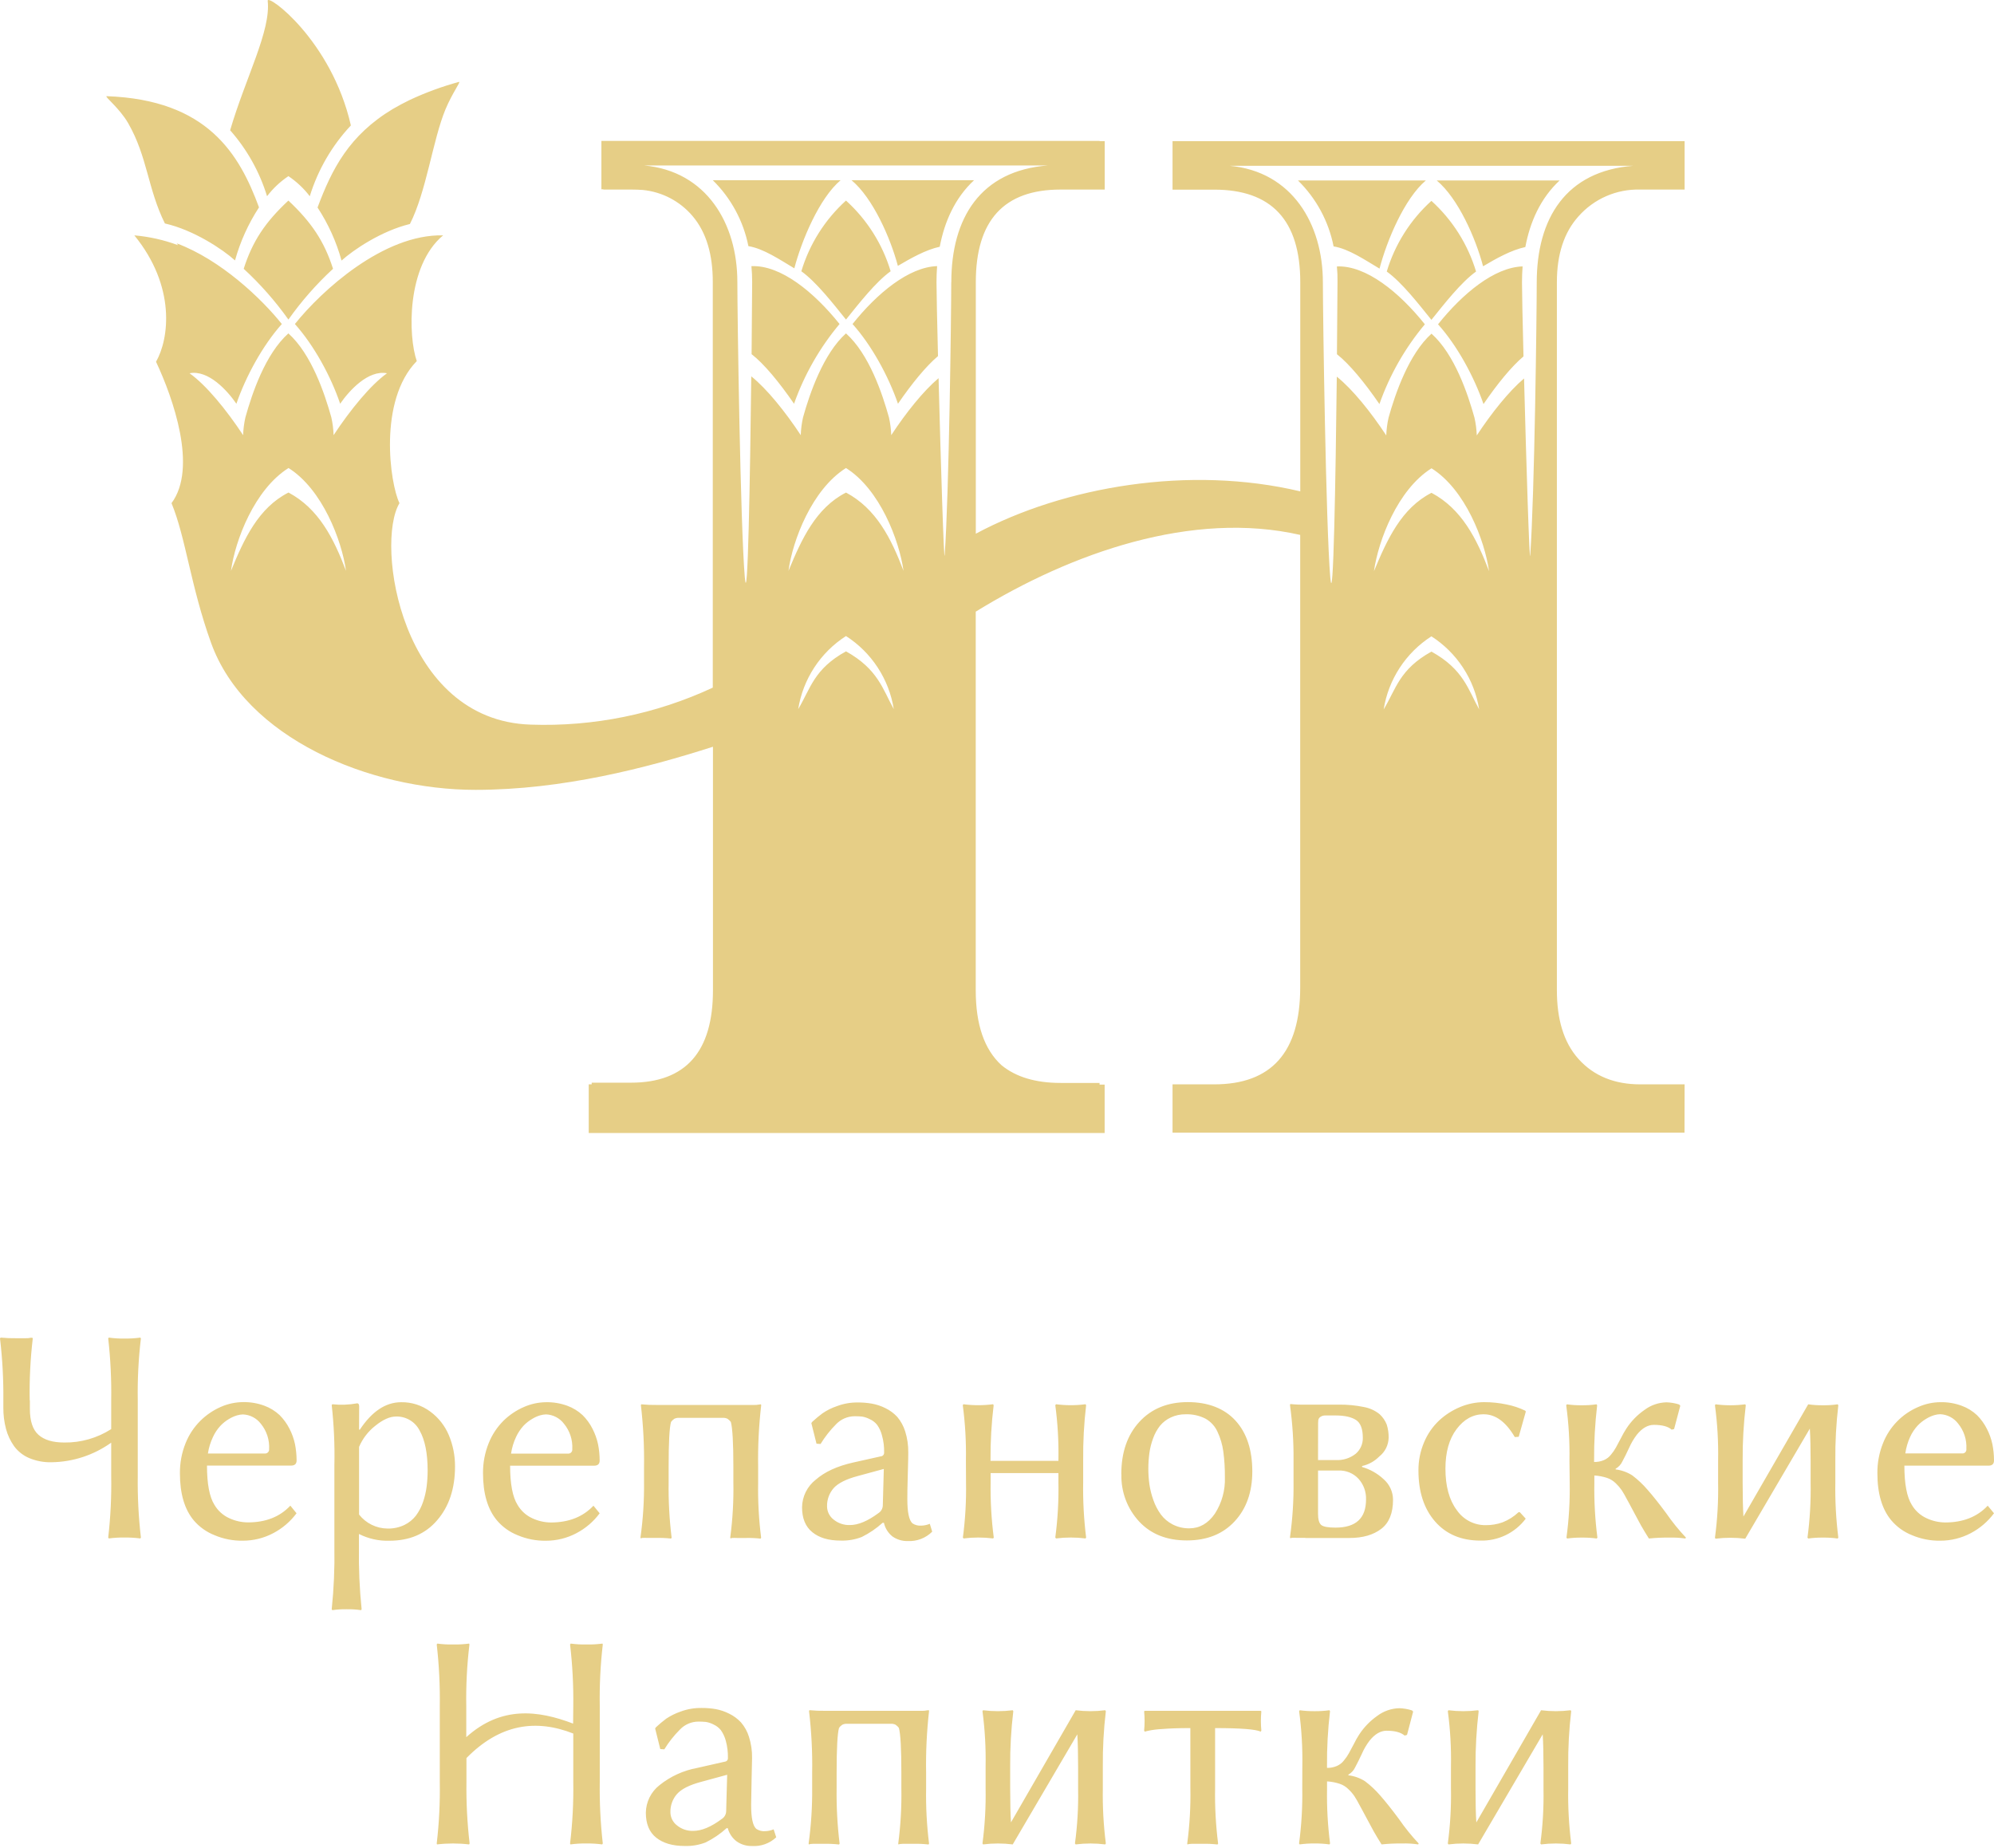 <?xml version="1.0" encoding="UTF-8"?> <svg xmlns="http://www.w3.org/2000/svg" width="560" height="519" viewBox="0 0 560 519" fill="none"> <path fill-rule="evenodd" clip-rule="evenodd" d="M81 89.75C77.322 84.572 73.112 79.792 68.44 75.49C70.89 67.81 74.44 62.43 80.99 56.33C87.49 62.43 91.08 67.81 93.53 75.49C88.865 79.791 84.665 84.571 81 89.75ZM110.37 30.58C111.92 29.67 113.5 28.84 115.08 28.07C119.53 25.989 124.15 24.293 128.89 23C129.55 22.82 127.08 26 125.12 30.68C121.54 39.27 119.77 53.79 115.12 62.91C107.12 64.85 99.26 70.16 95.92 73.18C94.464 67.892 92.19 62.865 89.18 58.28C93.21 47.5 98 38 110.36 30.58H110.37ZM64.63 36.58C69 21.72 76.12 8.62 75.18 0.23C74.94 -1.95 93.11 11.29 98.54 35.23C93.231 40.892 89.284 47.691 87 55.11C85.321 52.916 83.294 51.011 81 49.47C78.702 51.005 76.674 52.911 75 55.11C72.901 48.261 69.362 41.94 64.62 36.57L64.63 36.58ZM46.31 62.76C41.47 53 41.43 44.05 36 34.6C33.53 30.32 29.32 27.13 29.93 27.01C58.3 28.01 67.22 43.27 72.74 58.24C69.742 62.831 67.469 67.857 66 73.14C62.58 70.05 54.43 64.6 46.31 62.76ZM427.86 100.1C424.49 102.93 420.52 107.81 416.63 113.48C413.96 105.74 409.23 97.05 403.86 91.08C410.77 82.44 419.66 75.08 427.61 74.82C427.5 76.32 427.44 77.82 427.44 79.34C427.44 82.07 427.61 90.15 427.86 100.1ZM375.43 105.78C379.84 109.32 384.96 115.67 389.32 122.29C389.379 120.607 389.597 118.933 389.97 117.29C391.82 110.64 395.67 99.4 402.03 93.71C408.54 99.55 412.23 110.64 414.09 117.29C414.463 118.933 414.681 120.607 414.74 122.29C418.91 115.97 423.74 109.91 428.02 106.29C428.63 129.72 429.54 158.93 429.75 155.96C430.97 138.89 431.58 88.17 431.58 79.35C431.58 61.35 439.77 48.01 458.72 46.56H345.34C362.86 48.17 371.52 62.89 371.52 79.27C371.52 88.39 372.36 147.72 373.6 162.17C374.46 172.07 375.11 133.81 375.43 105.78ZM375.43 74.83C383.62 74.46 392.98 82.09 400.16 91.08C394.601 97.724 390.279 105.31 387.4 113.48C383.23 107.41 378.98 102.25 375.47 99.48C375.57 89.48 375.63 81.59 375.63 79.21C375.66 77.78 375.6 76.3 375.46 74.83H375.43ZM400.43 50.69C394.43 55.77 389.49 67.55 387.43 75.44C383.5 73.12 378.81 69.88 374.53 69.2C373.139 62.163 369.653 55.711 364.53 50.69H400.43ZM416.5 74.75C414.42 66.87 409.5 55.68 403.5 50.69H438C432.63 55.69 429.69 62.35 428.38 69.38C424.37 70.24 420.15 72.63 416.57 74.75H416.5ZM402 56.41C407.907 61.763 412.243 68.626 414.54 76.26C410.29 79.32 405.6 85.36 402 89.83C398.4 85.36 393.71 79.32 389.46 76.26C391.753 68.624 396.089 61.76 402 56.41ZM263.18 74.74C263.06 76.24 263.01 77.74 263.01 79.26C263.01 81.98 263.18 90.06 263.43 100.01C260.06 102.85 256.08 107.73 252.19 113.39C249.52 105.66 244.79 96.97 239.43 91C246.32 82.36 255.23 75 263.18 74.74ZM239.18 50.61H273.56C268.18 55.61 265.25 62.27 263.92 69.3C259.97 70.15 255.76 72.55 252.16 74.67C250.06 66.79 245.13 55.6 239.14 50.61H239.18ZM210.18 69.12C208.783 62.085 205.298 55.634 200.18 50.61H236.08C230.08 55.68 225.16 67.47 223.08 75.36C219.12 73 214.42 69.8 210.16 69.12H210.18ZM211.08 99.45C211.18 89.45 211.24 81.56 211.24 79.17C211.24 77.7 211.17 76.17 211.03 74.75C219.23 74.38 228.59 82.01 235.78 91C230.217 97.64 225.889 105.223 223 113.39C218.83 107.33 214.57 102.17 211.06 99.45H211.08ZM267.17 79.26C267.17 61.26 275.34 47.92 294.3 46.47H180.9C198.43 48.08 207.08 62.8 207.08 79.17C207.08 88.29 207.93 147.62 209.17 162.08C210.01 171.98 210.66 133.73 210.99 105.69C215.4 109.24 220.51 115.59 224.89 122.21C224.94 120.526 225.154 118.852 225.53 117.21C227.38 110.56 231.23 99.32 237.59 93.63C244.1 99.47 247.8 110.56 249.65 117.21C250.023 118.853 250.241 120.527 250.3 122.21C254.46 115.89 259.3 109.83 263.59 106.21C264.2 129.64 265.1 158.85 265.31 155.88C266.52 138.8 267.15 88.08 267.15 79.26H267.17ZM237.59 182.93C246.59 187.93 247.94 193.64 251.01 199.16C250.346 194.986 248.807 190.999 246.494 187.461C244.181 183.923 241.147 180.914 237.59 178.63C234.033 180.914 230.999 183.923 228.686 187.461C226.373 190.999 224.834 194.986 224.17 199.16C227.65 193.36 228.57 187.89 237.59 182.93ZM237.59 56.33C243.501 61.68 247.837 68.544 250.13 76.18C245.88 79.24 241.19 85.28 237.59 89.75C233.99 85.28 229.3 79.24 225.05 76.18C227.343 68.544 231.679 61.68 237.59 56.33ZM237.59 138.33C246.07 142.85 250.28 151.19 253.75 160.33C252.54 151.74 247.12 137.44 237.59 131.44C228.05 137.44 222.59 151.74 221.44 160.33C225.13 151.39 229.15 142.64 237.59 138.34V138.33ZM402.03 138.41C410.51 142.93 414.73 151.27 418.19 160.41C416.97 151.82 411.57 137.52 402.03 131.52C392.49 137.52 387.08 151.82 385.87 160.41C389.58 151.47 393.6 142.72 402 138.42L402.03 138.41ZM81.03 138.33C89.5 142.85 93.72 151.19 97.18 160.33C95.97 151.74 90.56 137.44 81.03 131.44C71.49 137.44 66.03 151.74 64.87 160.33C68.53 151.39 72.55 142.64 81 138.34L81.03 138.33ZM402 183C411 187.95 412.35 193.7 415.41 199.23C414.745 195.058 413.207 191.074 410.897 187.538C408.586 184.002 405.554 180.993 402 178.71C398.444 180.996 395.411 184.007 393.1 187.547C390.789 191.087 389.252 195.075 388.59 199.25C392.09 193.44 393 188 402 183ZM473.08 318.11H329.3V304.54H341C357.1 304.54 365.15 295.483 365.15 277.37V150.23C334.9 143.33 301.04 155.15 274.03 171.78V278.14C274.03 287.74 276.433 294.74 281.24 299.14C285.293 302.473 290.833 304.14 297.86 304.14H308.8V304.61H310.23V318.2H165.34V304.54H166.17V304.07H177.17C192.557 304.07 200.243 295.403 200.23 278.07V209.72C181.53 215.72 157.87 221.83 133.52 221.83C103.89 221.83 68.91 207.36 59.26 180.5C53.55 164.65 52.16 150.96 48.17 141.31C55.54 131.42 48.61 111.79 43.82 101.6C47.5 95.16 49.45 80.47 37.73 66.1C41.926 66.462 46.053 67.39 50 68.86L49.64 68.35C62.06 73 73.46 83.88 79.15 91C73.79 97 69.06 105.66 66.39 113.39C63.82 109.66 58.51 103.81 53.23 104.83C57.88 108.12 63.52 115.01 68.28 122.21C68.335 120.527 68.549 118.853 68.92 117.21C70.78 110.56 74.47 99.47 80.99 93.63C87.49 99.47 91.19 110.56 93.05 117.21C93.421 118.853 93.635 120.527 93.69 122.21C98.44 115.01 104.09 108.12 108.69 104.83C103.42 103.83 98.1 109.66 95.53 113.39C92.92 105.66 88.18 97 82.82 91C90.32 81.61 107.75 65.71 124.44 66.1C114.06 74.79 114.63 94.52 117.05 101.41C106.15 112.56 109.53 135.9 112.19 141.31C105.34 152.71 112.57 202.38 149.05 203.51C166.674 204.125 184.194 200.565 200.18 193.12V79.17C200.18 71.64 198.45 65.33 194.51 60.69C190.977 56.513 185.955 53.88 180.51 53.35C179.51 53.28 178.51 53.24 177.45 53.24H169.45V53.16H168.9V39.57H308.82V39.65H310.25V53.24H297.81C281.98 53.24 274.05 61.88 274.05 79.24V149.89C298.84 136.61 334.05 130.6 365.17 138V79.26C365.17 61.87 357.11 53.26 341.02 53.26H329.3V39.65H473.11V53.24H460.62C457.355 53.151 454.111 53.779 451.116 55.082C448.122 56.385 445.45 58.33 443.29 60.78C439.24 65.29 437.24 71.46 437.24 79.26V278.14C437.24 286.14 439.09 292.69 443.29 297.39C447.66 302.28 453.6 304.54 460.62 304.54H473.11L473.08 318.11ZM558.21 422.84L560 425C558.267 427.337 556.028 429.251 553.45 430.6C550.811 431.989 547.872 432.71 544.89 432.7C542.175 432.744 539.48 432.219 536.98 431.16C534.721 430.269 532.719 428.833 531.15 426.98C528.55 423.873 527.25 419.457 527.25 413.73C527.222 410.84 527.762 407.972 528.84 405.29C529.733 403.03 531.067 400.97 532.763 399.229C534.459 397.488 536.484 396.102 538.72 395.15C540.691 394.274 542.823 393.814 544.98 393.8C547.002 393.763 549.012 394.102 550.91 394.8C552.51 395.38 553.976 396.278 555.22 397.44C556.339 398.559 557.274 399.849 557.99 401.26C558.704 402.636 559.229 404.103 559.55 405.62C559.847 407.115 559.998 408.636 560 410.16C560 411.16 559.48 411.63 558.43 411.63H534.83C534.83 416.743 535.523 420.41 536.91 422.63C537.88 424.294 539.345 425.616 541.1 426.41C542.746 427.172 544.536 427.571 546.35 427.58C551.343 427.567 555.307 425.993 558.24 422.86L558.21 422.84ZM535.06 408.19H551C551.169 408.214 551.342 408.197 551.504 408.143C551.665 408.088 551.812 407.997 551.933 407.875C552.053 407.754 552.143 407.606 552.197 407.444C552.25 407.282 552.265 407.109 552.24 406.94C552.389 404.344 551.553 401.787 549.9 399.78C549.308 399.007 548.553 398.373 547.689 397.924C546.825 397.475 545.873 397.221 544.9 397.18C544.338 397.193 543.779 397.28 543.24 397.44C542.454 397.676 541.701 398.012 541 398.44C540.109 398.961 539.294 399.604 538.58 400.35C537.706 401.294 536.987 402.371 536.45 403.54C535.775 405.023 535.317 406.596 535.09 408.21L535.06 408.19ZM482.52 410.19C482.619 405.002 482.322 399.813 481.63 394.67L481.8 394.4C484.568 394.76 487.372 394.76 490.14 394.4L490.29 394.67C489.672 399.833 489.378 405.03 489.41 410.23V416.38C489.41 420.38 489.49 423.6 489.63 425.92L507.82 394.4C509.191 394.597 510.575 394.688 511.96 394.67C513.345 394.689 514.729 394.599 516.1 394.4L516.28 394.67C515.672 399.82 515.391 405.004 515.44 410.19V416.31C515.351 421.497 515.632 426.683 516.28 431.83L516.1 432.09C514.728 431.9 513.345 431.813 511.96 431.83C510.575 431.815 509.192 431.902 507.82 432.09L507.62 431.83C508.295 426.766 508.589 421.658 508.5 416.55V410.55C508.5 406.69 508.42 403.55 508.28 401.22L490.14 432.14C487.371 431.793 484.569 431.793 481.8 432.14L481.63 431.88C482.32 426.737 482.617 421.548 482.52 416.36V410.19ZM440.77 410.19C440.865 405.001 440.56 399.812 439.86 394.67L440.04 394.4C441.428 394.596 442.829 394.687 444.23 394.67C445.615 394.688 446.999 394.598 448.37 394.4L448.55 394.67C447.943 399.811 447.656 404.984 447.69 410.16V410.59C448.637 410.617 449.578 410.439 450.45 410.07C451.236 409.729 451.924 409.196 452.45 408.52C452.972 407.898 453.434 407.229 453.83 406.52L455.23 403.89C455.686 402.969 456.194 402.074 456.75 401.21C458.086 399.164 459.804 397.395 461.81 396C463.601 394.645 465.774 393.889 468.02 393.84C469.222 393.877 470.413 394.079 471.56 394.44L471.9 394.79L470.16 401.34L469.48 401.52C468.48 400.61 466.77 400.17 464.48 400.17C462.79 400.17 461.19 401.08 459.69 402.94C458.827 404.074 458.102 405.306 457.53 406.61C456.84 408.11 456.2 409.39 455.64 410.43C455.234 411.302 454.566 412.025 453.73 412.5V412.68C455.391 412.885 456.986 413.456 458.4 414.35C459.959 415.528 461.387 416.869 462.66 418.35C464.18 420.07 465.95 422.29 467.95 425C469.618 427.413 471.467 429.696 473.48 431.83L473.33 432.09C471.827 431.873 470.308 431.786 468.79 431.83C466.883 431.808 464.977 431.895 463.08 432.09C462.24 430.75 461.5 429.54 460.87 428.43L458.98 424.92L457.54 422.22C457.42 422 457.24 421.66 456.99 421.22C456.34 419.99 455.83 419.1 455.45 418.53C454.972 417.84 454.426 417.201 453.82 416.62C453.116 415.912 452.256 415.378 451.31 415.06C450.161 414.684 448.967 414.459 447.76 414.39V416.55C447.676 421.657 447.964 426.764 448.62 431.83L448.44 432.09C447.068 431.901 445.685 431.814 444.3 431.83C442.899 431.816 441.499 431.903 440.11 432.09L439.93 431.83C440.628 426.687 440.932 421.499 440.84 416.31L440.77 410.19ZM416.69 397.19C413.69 397.19 411.16 398.59 409.07 401.36C406.98 404.13 405.94 407.85 405.94 412.46C405.94 417.387 407 421.267 409.12 424.1C410.016 425.415 411.222 426.489 412.631 427.228C414.04 427.968 415.609 428.349 417.2 428.34C418.824 428.362 420.44 428.094 421.97 427.55C423.64 426.9 425.168 425.932 426.47 424.7H426.83L428.49 426.52C427.008 428.492 425.075 430.079 422.853 431.149C420.631 432.219 418.185 432.741 415.72 432.67C410.387 432.67 406.16 430.887 403.04 427.32C399.92 423.753 398.36 418.98 398.36 413C398.334 410.25 398.883 407.526 399.97 405C400.938 402.696 402.379 400.621 404.2 398.91C405.931 397.313 407.932 396.037 410.11 395.14C412.231 394.258 414.503 393.799 416.8 393.79C418.927 393.786 421.049 394.008 423.13 394.45C424.927 394.798 426.671 395.376 428.32 396.17L428.52 396.42L426.52 403.52L425.42 403.6C422.92 399.333 420.02 397.2 416.72 397.2L416.69 397.19ZM366.6 431.9H364.2C363.717 431.871 363.233 431.871 362.75 431.9L362.38 432.01L362.28 431.75C363.008 426.58 363.342 421.361 363.28 416.14V410.19C363.327 404.973 362.993 399.759 362.28 394.59L362.38 394.32C363.782 394.466 365.191 394.523 366.6 394.49H375.91C378.324 394.452 380.736 394.68 383.1 395.17C384.694 395.464 386.189 396.152 387.45 397.17C388.327 397.974 389.01 398.965 389.45 400.07C389.828 401.27 390.01 402.522 389.99 403.78C389.968 404.798 389.721 405.799 389.267 406.71C388.812 407.621 388.161 408.421 387.36 409.05C386.042 410.39 384.365 411.321 382.53 411.73V412C384.789 412.65 386.862 413.825 388.58 415.43C389.411 416.151 390.076 417.042 390.532 418.042C390.987 419.043 391.222 420.13 391.22 421.23C391.22 424.96 390.12 427.69 387.91 429.38C385.7 431.07 382.74 431.94 378.99 431.94H366.59L366.6 431.9ZM370.16 413V425.14C370.16 426.73 370.46 427.79 371.06 428.29C371.66 428.79 373.06 429.03 375.06 429.03C380.79 429.03 383.64 426.4 383.64 421.14C383.719 419.009 382.97 416.931 381.55 415.34C380.834 414.556 379.953 413.94 378.971 413.536C377.989 413.131 376.931 412.948 375.87 413H370.16ZM370.16 410.05H375.1C377.132 410.175 379.14 409.549 380.74 408.29C381.381 407.74 381.893 407.055 382.238 406.284C382.584 405.513 382.755 404.675 382.74 403.83C382.74 401.35 382.12 399.66 380.87 398.83C379.62 398 377.72 397.53 375.12 397.53H372.28C371.766 397.499 371.256 397.64 370.83 397.93C370.679 398.026 370.549 398.152 370.447 398.3C370.346 398.448 370.275 398.614 370.24 398.79C370.184 399.315 370.164 399.843 370.18 400.37L370.16 410.05ZM333 397.2C331.546 397.174 330.106 397.482 328.79 398.1C327.631 398.638 326.606 399.427 325.79 400.41C324.963 401.462 324.311 402.64 323.86 403.9C323.356 405.241 323.001 406.632 322.8 408.05C322.6 409.542 322.5 411.045 322.5 412.55C322.503 413.995 322.603 415.438 322.8 416.87C323.023 418.384 323.398 419.871 323.92 421.31C324.413 422.738 325.114 424.086 326 425.31C326.873 426.495 328.01 427.46 329.32 428.13C330.772 428.878 332.387 429.256 334.02 429.23C336.88 429.23 339.27 427.87 341.17 425.14C343.151 422.083 344.139 418.49 344 414.85C344.023 412.426 343.873 410.003 343.55 407.6C343.291 405.71 342.748 403.869 341.94 402.14C341.24 400.573 340.055 399.272 338.56 398.43C336.839 397.56 334.927 397.137 333 397.2ZM314.91 414.05C314.91 407.897 316.607 402.983 320 399.31C323.39 395.62 327.94 393.78 333.59 393.78C339.24 393.78 343.84 395.53 347 399C350.16 402.47 351.7 407.25 351.7 413.26C351.7 419.01 350.05 423.7 346.75 427.26C343.45 430.82 338.98 432.63 333.33 432.63C327.68 432.63 323.26 430.87 319.95 427.35C316.598 423.746 314.799 418.969 314.94 414.05H314.91ZM271.27 410.17C271.367 404.982 271.072 399.794 270.39 394.65L270.57 394.38C273.335 394.74 276.135 394.74 278.9 394.38L279.06 394.65C278.437 399.779 278.143 404.943 278.18 410.11V410.28H297.25V410.11C297.352 404.942 297.058 399.773 296.37 394.65L296.58 394.38C299.332 394.739 302.118 394.739 304.87 394.38L305.03 394.65C304.426 399.801 304.149 404.984 304.2 410.17V416.29C304.114 421.476 304.391 426.662 305.03 431.81L304.87 432.07C302.118 431.723 299.332 431.723 296.58 432.07L296.37 431.81C297.055 426.666 297.35 421.478 297.25 416.29V413.71H278.21V416.29C278.127 421.478 278.421 426.665 279.09 431.81L278.93 432.07C276.164 431.723 273.366 431.723 270.6 432.07L270.42 431.81C271.1 426.666 271.394 421.478 271.3 416.29L271.27 410.17ZM248.21 427.67H247.88C246.115 429.269 244.136 430.615 242 431.67C240.114 432.399 238.101 432.739 236.08 432.67C232.71 432.67 230.08 431.9 228.14 430.32C226.2 428.74 225.25 426.42 225.25 423.32C225.27 421.822 225.627 420.348 226.293 419.007C226.96 417.666 227.919 416.491 229.1 415.57C231.63 413.36 235.1 411.76 239.63 410.74L247.7 408.94C247.892 408.857 248.053 408.716 248.161 408.537C248.268 408.357 248.317 408.149 248.3 407.94C248.337 406.323 248.135 404.708 247.7 403.15C247.435 402.071 246.966 401.053 246.32 400.15C245.767 399.458 245.053 398.912 244.24 398.56C243.566 398.208 242.84 397.965 242.09 397.84C241.386 397.77 240.678 397.74 239.97 397.75C239.014 397.761 238.069 397.961 237.19 398.338C236.311 398.716 235.516 399.264 234.85 399.95C233.167 401.632 231.69 403.509 230.45 405.54L229.31 405.46L227.86 399.67L228.12 399.31C229.034 398.466 229.992 397.672 230.99 396.93C232.226 396.084 233.572 395.412 234.99 394.93C236.848 394.223 238.822 393.867 240.81 393.88C242.15 393.867 243.489 393.974 244.81 394.2C246.138 394.433 247.424 394.857 248.63 395.46C249.89 396.065 251.025 396.899 251.98 397.92C252.986 399.115 253.744 400.499 254.21 401.99C254.818 403.914 255.111 405.923 255.08 407.94C255.08 408.14 255.08 410.14 254.95 413.94C254.82 417.74 254.82 420.09 254.82 421.06C254.82 424.7 255.29 426.96 256.26 427.84C257.015 428.331 257.913 428.553 258.81 428.47C259.608 428.442 260.394 428.269 261.13 427.96L261.8 430.17C260.899 431.068 259.819 431.767 258.63 432.22C257.441 432.673 256.17 432.871 254.9 432.8C253.388 432.837 251.903 432.392 250.66 431.53C249.432 430.561 248.577 429.197 248.24 427.67H248.21ZM248.21 412.55L240.86 414.55C237.64 415.41 235.4 416.533 234.14 417.92C232.882 419.347 232.214 421.199 232.27 423.1C232.281 423.806 232.45 424.5 232.765 425.132C233.08 425.763 233.533 426.316 234.09 426.75C235.385 427.814 237.025 428.369 238.7 428.31C241 428.31 243.7 427.19 246.7 424.96C247.072 424.725 247.38 424.401 247.594 424.016C247.809 423.632 247.925 423.2 247.93 422.76L248.21 412.55ZM212.92 412V416.34C212.827 421.533 213.108 426.727 213.76 431.88L213.6 432.12C212.222 431.966 210.836 431.906 209.45 431.94H207C206.517 431.91 206.033 431.91 205.55 431.94L205.17 432.07L205.08 431.83C205.765 426.68 206.059 421.485 205.96 416.29V412C205.96 405.253 205.723 401.033 205.25 399.34C204.988 398.997 204.67 398.699 204.31 398.46C203.903 398.263 203.452 398.174 203 398.2H190.7C190.245 398.178 189.792 398.267 189.38 398.46C189.027 398.7 188.716 398.998 188.46 399.34C188 400.92 187.78 405.15 187.78 412V416.23C187.705 421.453 187.986 426.675 188.62 431.86L188.46 432.1C187.055 431.948 185.642 431.888 184.23 431.92H181.8C181.314 431.89 180.826 431.89 180.34 431.92L179.97 432.05L179.87 431.81C180.597 426.633 180.931 421.408 180.87 416.18V412C180.958 406.2 180.664 400.401 179.99 394.64L180.09 394.4C181.585 394.545 183.088 394.606 184.59 394.58H211.66C212.186 394.599 212.713 394.558 213.23 394.46L213.7 394.4L213.78 394.64C213.11 400.401 212.823 406.201 212.92 412ZM166.68 422.89L168.41 425.01C166.676 427.35 164.433 429.264 161.85 430.61C159.218 431.997 156.285 432.718 153.31 432.71C150.592 432.754 147.894 432.23 145.39 431.17C143.128 430.28 141.122 428.844 139.55 426.99C136.96 423.88 135.65 419.47 135.65 413.74C135.625 410.849 136.169 407.981 137.25 405.3C138.197 402.93 139.62 400.779 141.43 398.98C143.078 397.371 145.007 396.076 147.12 395.16C149.095 394.284 151.229 393.825 153.39 393.81C155.415 393.774 157.429 394.113 159.33 394.81C160.926 395.392 162.389 396.29 163.63 397.45C164.755 398.564 165.691 399.854 166.4 401.27C167.11 402.648 167.635 404.114 167.96 405.63C168.257 407.125 168.408 408.646 168.41 410.17C168.41 411.17 167.89 411.64 166.83 411.64H143.26C143.26 416.753 143.957 420.42 145.35 422.64C146.314 424.306 147.776 425.628 149.53 426.42C151.176 427.182 152.966 427.581 154.78 427.59C159.78 427.56 163.73 426 166.68 422.86V422.89ZM143.53 408.24H159.47C159.639 408.261 159.811 408.243 159.972 408.188C160.134 408.133 160.28 408.041 160.401 407.921C160.521 407.8 160.613 407.654 160.668 407.492C160.723 407.331 160.741 407.159 160.72 406.99C160.866 404.393 160.027 401.836 158.37 399.83C157.778 399.057 157.023 398.423 156.159 397.974C155.295 397.525 154.343 397.271 153.37 397.23C152.808 397.244 152.25 397.331 151.71 397.49C150.923 397.724 150.17 398.06 149.47 398.49C148.575 399.011 147.758 399.654 147.04 400.4C146.173 401.347 145.457 402.423 144.92 403.59C144.235 405.054 143.767 406.611 143.53 408.21V408.24ZM100.84 401.36L100.99 401.62C104.42 396.4 108.3 393.81 112.68 393.81C115.616 393.76 118.486 394.685 120.84 396.44C123.151 398.138 124.955 400.434 126.06 403.08C127.219 405.854 127.808 408.833 127.79 411.84C127.79 418.047 126.123 423.08 122.79 426.94C119.51 430.79 115.03 432.71 109.39 432.71C106.415 432.813 103.463 432.159 100.81 430.81V434.66C100.718 440.433 100.969 446.207 101.56 451.95L101.41 452.21C100.056 452.015 98.688 451.928 97.32 451.95C95.982 451.931 94.644 452.018 93.32 452.21L93.16 451.95C93.758 446.204 94.009 440.427 93.91 434.65V411.47C94.034 405.846 93.783 400.221 93.16 394.63L93.32 394.38C95.654 394.633 98.012 394.545 100.32 394.12C100.68 394.12 100.87 394.41 100.87 395L100.84 401.36ZM100.84 406.36V425.36C101.793 426.574 103.006 427.558 104.391 428.238C105.776 428.919 107.297 429.278 108.84 429.29C110.47 429.331 112.087 428.989 113.56 428.29C114.836 427.674 115.952 426.77 116.82 425.65C117.684 424.479 118.358 423.18 118.82 421.8C119.298 420.394 119.633 418.943 119.82 417.47C120.003 415.994 120.096 414.508 120.1 413.02C120.1 408.11 119.33 404.36 117.84 401.75C117.22 400.534 116.266 399.519 115.09 398.825C113.914 398.13 112.565 397.785 111.2 397.83C109.473 397.83 107.54 398.697 105.4 400.43C103.404 401.99 101.835 404.03 100.84 406.36ZM81.54 422.86L83.28 425C81.543 427.337 79.301 429.252 76.72 430.6C74.085 431.989 71.149 432.71 68.17 432.7C65.455 432.744 62.761 432.219 60.26 431.16C58.002 430.273 55.996 428.844 54.42 427C51.82 423.893 50.523 419.477 50.53 413.75C50.502 410.86 51.042 407.992 52.12 405.31C53.065 402.942 54.488 400.794 56.3 399C57.948 397.373 59.88 396.062 62 395.13C63.975 394.256 66.11 393.796 68.27 393.78C70.295 393.743 72.309 394.082 74.21 394.78C75.809 395.362 77.275 396.26 78.52 397.42C79.639 398.539 80.574 399.829 81.29 401.24C82.004 402.616 82.529 404.083 82.85 405.6C83.142 407.096 83.293 408.616 83.3 410.14C83.3 411.14 82.78 411.61 81.72 411.61H58.13C58.13 416.723 58.823 420.39 60.21 422.61C61.18 424.274 62.645 425.596 64.4 426.39C66.043 427.151 67.83 427.55 69.64 427.56C74.64 427.56 78.59 426 81.54 422.86ZM58.39 408.21H74.33C74.496 408.23 74.663 408.213 74.821 408.16C74.979 408.107 75.124 408.019 75.243 407.903C75.363 407.787 75.455 407.646 75.514 407.49C75.572 407.333 75.595 407.166 75.58 407C75.729 404.404 74.893 401.847 73.24 399.84C72.648 399.067 71.893 398.433 71.029 397.984C70.165 397.535 69.213 397.281 68.24 397.24C67.681 397.254 67.126 397.341 66.59 397.5C65.8 397.736 65.044 398.072 64.34 398.5C63.45 399.019 62.638 399.662 61.93 400.41C61.049 401.349 60.33 402.427 59.8 403.6C59.109 405.06 58.634 406.613 58.39 408.21ZM8.39 393.27V395.68C8.39 399.11 9.2 401.53 10.8 402.96C12.4 404.39 14.8 405.13 18.07 405.13C22.731 405.186 27.306 403.876 31.23 401.36V393.27C31.322 387.465 31.041 381.659 30.39 375.89L30.56 375.66C32.017 375.868 33.489 375.958 34.96 375.93C36.448 375.956 37.936 375.866 39.41 375.66L39.57 375.89C38.886 381.65 38.592 387.45 38.69 393.25V414.45C38.61 420.25 38.904 426.048 39.57 431.81L39.41 432.07C37.935 431.879 36.448 431.792 34.96 431.81C33.489 431.79 32.018 431.877 30.56 432.07L30.39 431.81C31.054 426.055 31.335 420.262 31.23 414.47V405.17C26.329 408.673 20.474 410.592 14.45 410.67C12.3 410.722 10.164 410.32 8.18 409.49C6.501 408.777 5.044 407.627 3.96 406.16C2.921 404.695 2.152 403.056 1.69 401.32C1.169 399.343 0.917 397.305 0.94 395.26V393.26C1 387.456 0.686 381.654 0 375.89L0.18 375.66C1.656 375.802 3.138 375.862 4.62 375.84H7.1C7.617 375.863 8.134 375.82 8.64 375.71H9.1L9.2 375.94C8.525 381.691 8.237 387.481 8.34 393.27H8.39ZM407.49 496.1C407.592 490.912 407.297 485.723 406.61 480.58L406.79 480.32C409.556 480.667 412.354 480.667 415.12 480.32L415.27 480.58C414.657 485.744 414.363 490.94 414.39 496.14V502.29C414.39 506.29 414.46 509.51 414.62 511.82L432.8 480.32C435.552 480.667 438.338 480.667 441.09 480.32L441.26 480.58C440.652 485.73 440.371 490.914 440.42 496.1V502.22C440.331 507.407 440.612 512.593 441.26 517.74L441.09 518C438.338 517.653 435.552 517.653 432.8 518L432.6 517.74C433.28 512.68 433.574 507.575 433.48 502.47V496.41C433.48 492.56 433.4 489.41 433.26 487.08L415.12 518C412.354 517.653 409.556 517.653 406.79 518L406.61 517.74C407.295 512.596 407.59 507.408 407.49 502.22V496.1ZM365.75 496.1C365.842 490.911 365.541 485.723 364.85 480.58L365.02 480.32C366.409 480.508 367.809 480.595 369.21 480.58C370.598 480.595 371.985 480.509 373.36 480.32L373.53 480.58C372.917 485.72 372.633 490.894 372.68 496.07V496.51C373.624 496.533 374.562 496.352 375.43 495.98C376.219 495.643 376.907 495.11 377.43 494.43C377.952 493.808 378.414 493.139 378.81 492.43L380.22 489.8C380.669 488.877 381.174 487.982 381.73 487.12C383.071 485.081 384.784 483.313 386.78 481.91C388.573 480.558 390.745 479.802 392.99 479.75C394.196 479.785 395.391 479.99 396.54 480.36L396.87 480.7L395.15 487.25L394.47 487.43C393.423 486.523 391.74 486.07 389.42 486.07C387.74 486.07 386.14 486.99 384.64 488.85C383.776 489.986 383.05 491.221 382.48 492.53C381.79 494.02 381.15 495.3 380.59 496.34C380.184 497.212 379.516 497.935 378.68 498.41V498.59C380.338 498.787 381.931 499.354 383.34 500.25C384.904 501.424 386.336 502.766 387.61 504.25C389.14 505.98 390.9 508.2 392.91 510.91C394.575 513.323 396.42 515.606 398.43 517.74L398.28 518C396.778 517.777 395.258 517.69 393.74 517.74C391.823 517.712 389.906 517.799 388 518C387.16 516.66 386.42 515.45 385.8 514.34L383.91 510.83L382.46 508.13C382.35 507.9 382.16 507.56 381.91 507.13C381.443 506.208 380.929 505.31 380.37 504.44C379.894 503.746 379.344 503.105 378.73 502.53C378.031 501.816 377.17 501.281 376.22 500.97C375.077 500.594 373.891 500.369 372.69 500.3V502.47C372.604 507.574 372.888 512.677 373.54 517.74L373.37 518C371.995 517.806 370.608 517.72 369.22 517.74C367.809 517.719 366.398 517.806 365 518L364.83 517.74C365.519 512.597 365.82 507.409 365.73 502.22L365.75 496.1ZM334.3 485.33C331.09 485.33 328.41 485.42 326.3 485.6C324.954 485.66 323.616 485.834 322.3 486.12L321.49 486.33L321.32 486.03C321.494 484.231 321.494 482.419 321.32 480.62L321.49 480.48H354.07L354.24 480.62C354.066 482.419 354.066 484.231 354.24 486.03L354.07 486.33C352.72 485.67 348.43 485.33 341.25 485.33V502.15C341.158 507.374 341.442 512.597 342.1 517.78L341.92 518.02C340.549 517.861 339.169 517.797 337.79 517.83H335.36C334.873 517.818 334.385 517.838 333.9 517.89L333.5 518.02L333.42 517.78C334.11 512.6 334.408 507.375 334.31 502.15L334.3 485.33ZM276.8 496.1C276.897 490.912 276.602 485.724 275.92 480.58L276.09 480.32C278.856 480.667 281.654 480.667 284.42 480.32L284.58 480.58C283.957 485.743 283.663 490.94 283.7 496.14V502.29C283.7 506.29 283.78 509.51 283.92 511.82L302.1 480.32C304.852 480.667 307.638 480.667 310.39 480.32L310.57 480.58C309.957 485.73 309.673 490.914 309.72 496.1V502.22C309.629 507.407 309.913 512.594 310.57 517.74L310.39 518C307.638 517.653 304.852 517.653 302.1 518L301.89 517.74C302.579 512.681 302.877 507.575 302.78 502.47V496.41C302.78 492.56 302.7 489.41 302.56 487.08L284.42 518C281.654 517.653 278.856 517.653 276.09 518L275.92 517.74C276.6 512.596 276.894 507.408 276.8 502.22V496.1ZM260.09 497.9V502.23C260 507.426 260.278 512.623 260.92 517.78L260.77 518.02C259.396 517.861 258.013 517.798 256.63 517.83H254.19C253.699 517.819 253.208 517.839 252.72 517.89L252.34 518.02L252.26 517.78C252.939 512.626 253.234 507.428 253.14 502.23V497.91C253.14 491.18 252.91 486.91 252.44 485.26C252.178 484.916 251.86 484.619 251.5 484.38C251.088 484.186 250.635 484.096 250.18 484.12H237.88C237.428 484.095 236.978 484.185 236.57 484.38C236.207 484.611 235.891 484.91 235.64 485.26C235.18 486.83 234.96 491.07 234.96 497.91V502.15C234.885 507.373 235.165 512.595 235.8 517.78L235.64 518.02C234.232 517.864 232.816 517.8 231.4 517.83H229C228.516 517.819 228.032 517.839 227.55 517.89L227.17 518.02L227.09 517.78C227.806 512.602 228.14 507.377 228.09 502.15V497.9C228.188 492.1 227.894 486.3 227.21 480.54L227.33 480.3C228.822 480.446 230.321 480.506 231.82 480.48H258.8C259.327 480.508 259.855 480.464 260.37 480.35L260.85 480.3L260.92 480.54C260.266 486.303 259.989 492.101 260.09 497.9ZM217.27 513.77C216.531 514.08 215.741 514.253 214.94 514.28C214.045 514.363 213.149 514.137 212.4 513.64C211.4 512.76 210.95 510.51 210.95 506.87C210.95 505.87 211 503.54 211.08 499.76C211.16 495.98 211.21 493.97 211.21 493.76C211.249 491.743 210.959 489.733 210.35 487.81C209.893 486.313 209.13 484.927 208.11 483.74C207.163 482.72 206.033 481.886 204.78 481.28C203.588 480.675 202.315 480.244 201 480C199.679 479.773 198.34 479.666 197 479.68C195.012 479.655 193.036 479.993 191.17 480.68C189.737 481.171 188.372 481.843 187.11 482.68C186.116 483.426 185.161 484.224 184.25 485.07L183.99 485.43L185.43 491.22L186.57 491.3C187.813 489.266 189.297 487.389 190.99 485.71C191.65 485.021 192.441 484.471 193.317 484.093C194.193 483.715 195.136 483.517 196.09 483.51C196.801 483.5 197.512 483.53 198.22 483.6C198.97 483.718 199.697 483.958 200.37 484.31C201.179 484.672 201.892 485.221 202.45 485.91C203.088 486.819 203.559 487.835 203.84 488.91C204.265 490.47 204.464 492.083 204.43 493.7C204.458 493.909 204.415 494.121 204.308 494.302C204.201 494.483 204.036 494.624 203.84 494.7L195.76 496.53C191.901 497.242 188.279 498.902 185.22 501.36C184.043 502.28 183.088 503.452 182.423 504.789C181.759 506.127 181.402 507.597 181.38 509.09C181.38 512.19 182.33 514.54 184.27 516.09C186.21 517.64 188.85 518.44 192.27 518.44C194.287 518.508 196.297 518.168 198.18 517.44C200.317 516.388 202.296 515.041 204.06 513.44H204.39C204.785 514.938 205.677 516.256 206.92 517.18C208.167 518.042 209.655 518.487 211.17 518.45C212.416 518.532 213.665 518.357 214.84 517.935C216.015 517.514 217.09 516.855 218 516L217.27 513.77ZM203.94 508.64C203.936 509.082 203.822 509.516 203.607 509.902C203.392 510.288 203.084 510.614 202.71 510.85C199.717 513.083 197.05 514.2 194.71 514.2C193.03 514.261 191.386 513.702 190.09 512.63C189.531 512.196 189.078 511.642 188.765 511.008C188.451 510.374 188.286 509.677 188.28 508.97C188.231 507.074 188.903 505.23 190.16 503.81C191.42 502.42 193.65 501.3 196.88 500.44L204.22 498.44L203.94 508.64ZM161 479.21C161.079 473.41 160.778 467.611 160.1 461.85L160.28 461.6C161.755 461.795 163.242 461.879 164.73 461.85C166.224 461.877 167.718 461.794 169.2 461.6L169.29 461.85C168.622 467.608 168.338 473.404 168.44 479.2V500.39C168.355 506.186 168.639 511.981 169.29 517.74L169.12 518C167.665 517.804 166.198 517.717 164.73 517.74C163.212 517.712 161.695 517.799 160.19 518L160.1 517.74C160.793 511.984 161.094 506.187 161 500.39V486.86C150.54 482.75 140.45 484.13 131 493.75V500.39C130.918 506.187 131.216 511.982 131.89 517.74L131.73 518C128.74 517.649 125.72 517.649 122.73 518L122.65 517.74C123.322 511.982 123.61 506.186 123.51 500.39V479.2C123.598 473.404 123.311 467.609 122.65 461.85L122.83 461.6C124.288 461.795 125.759 461.878 127.23 461.85C128.741 461.878 130.252 461.795 131.75 461.6L131.84 461.85C131.146 467.61 130.849 473.41 130.95 479.21V487.88C140.79 478.99 151.21 480.35 160.95 484.07L161 479.21Z" fill="#E6CE86"></path> </svg> 
